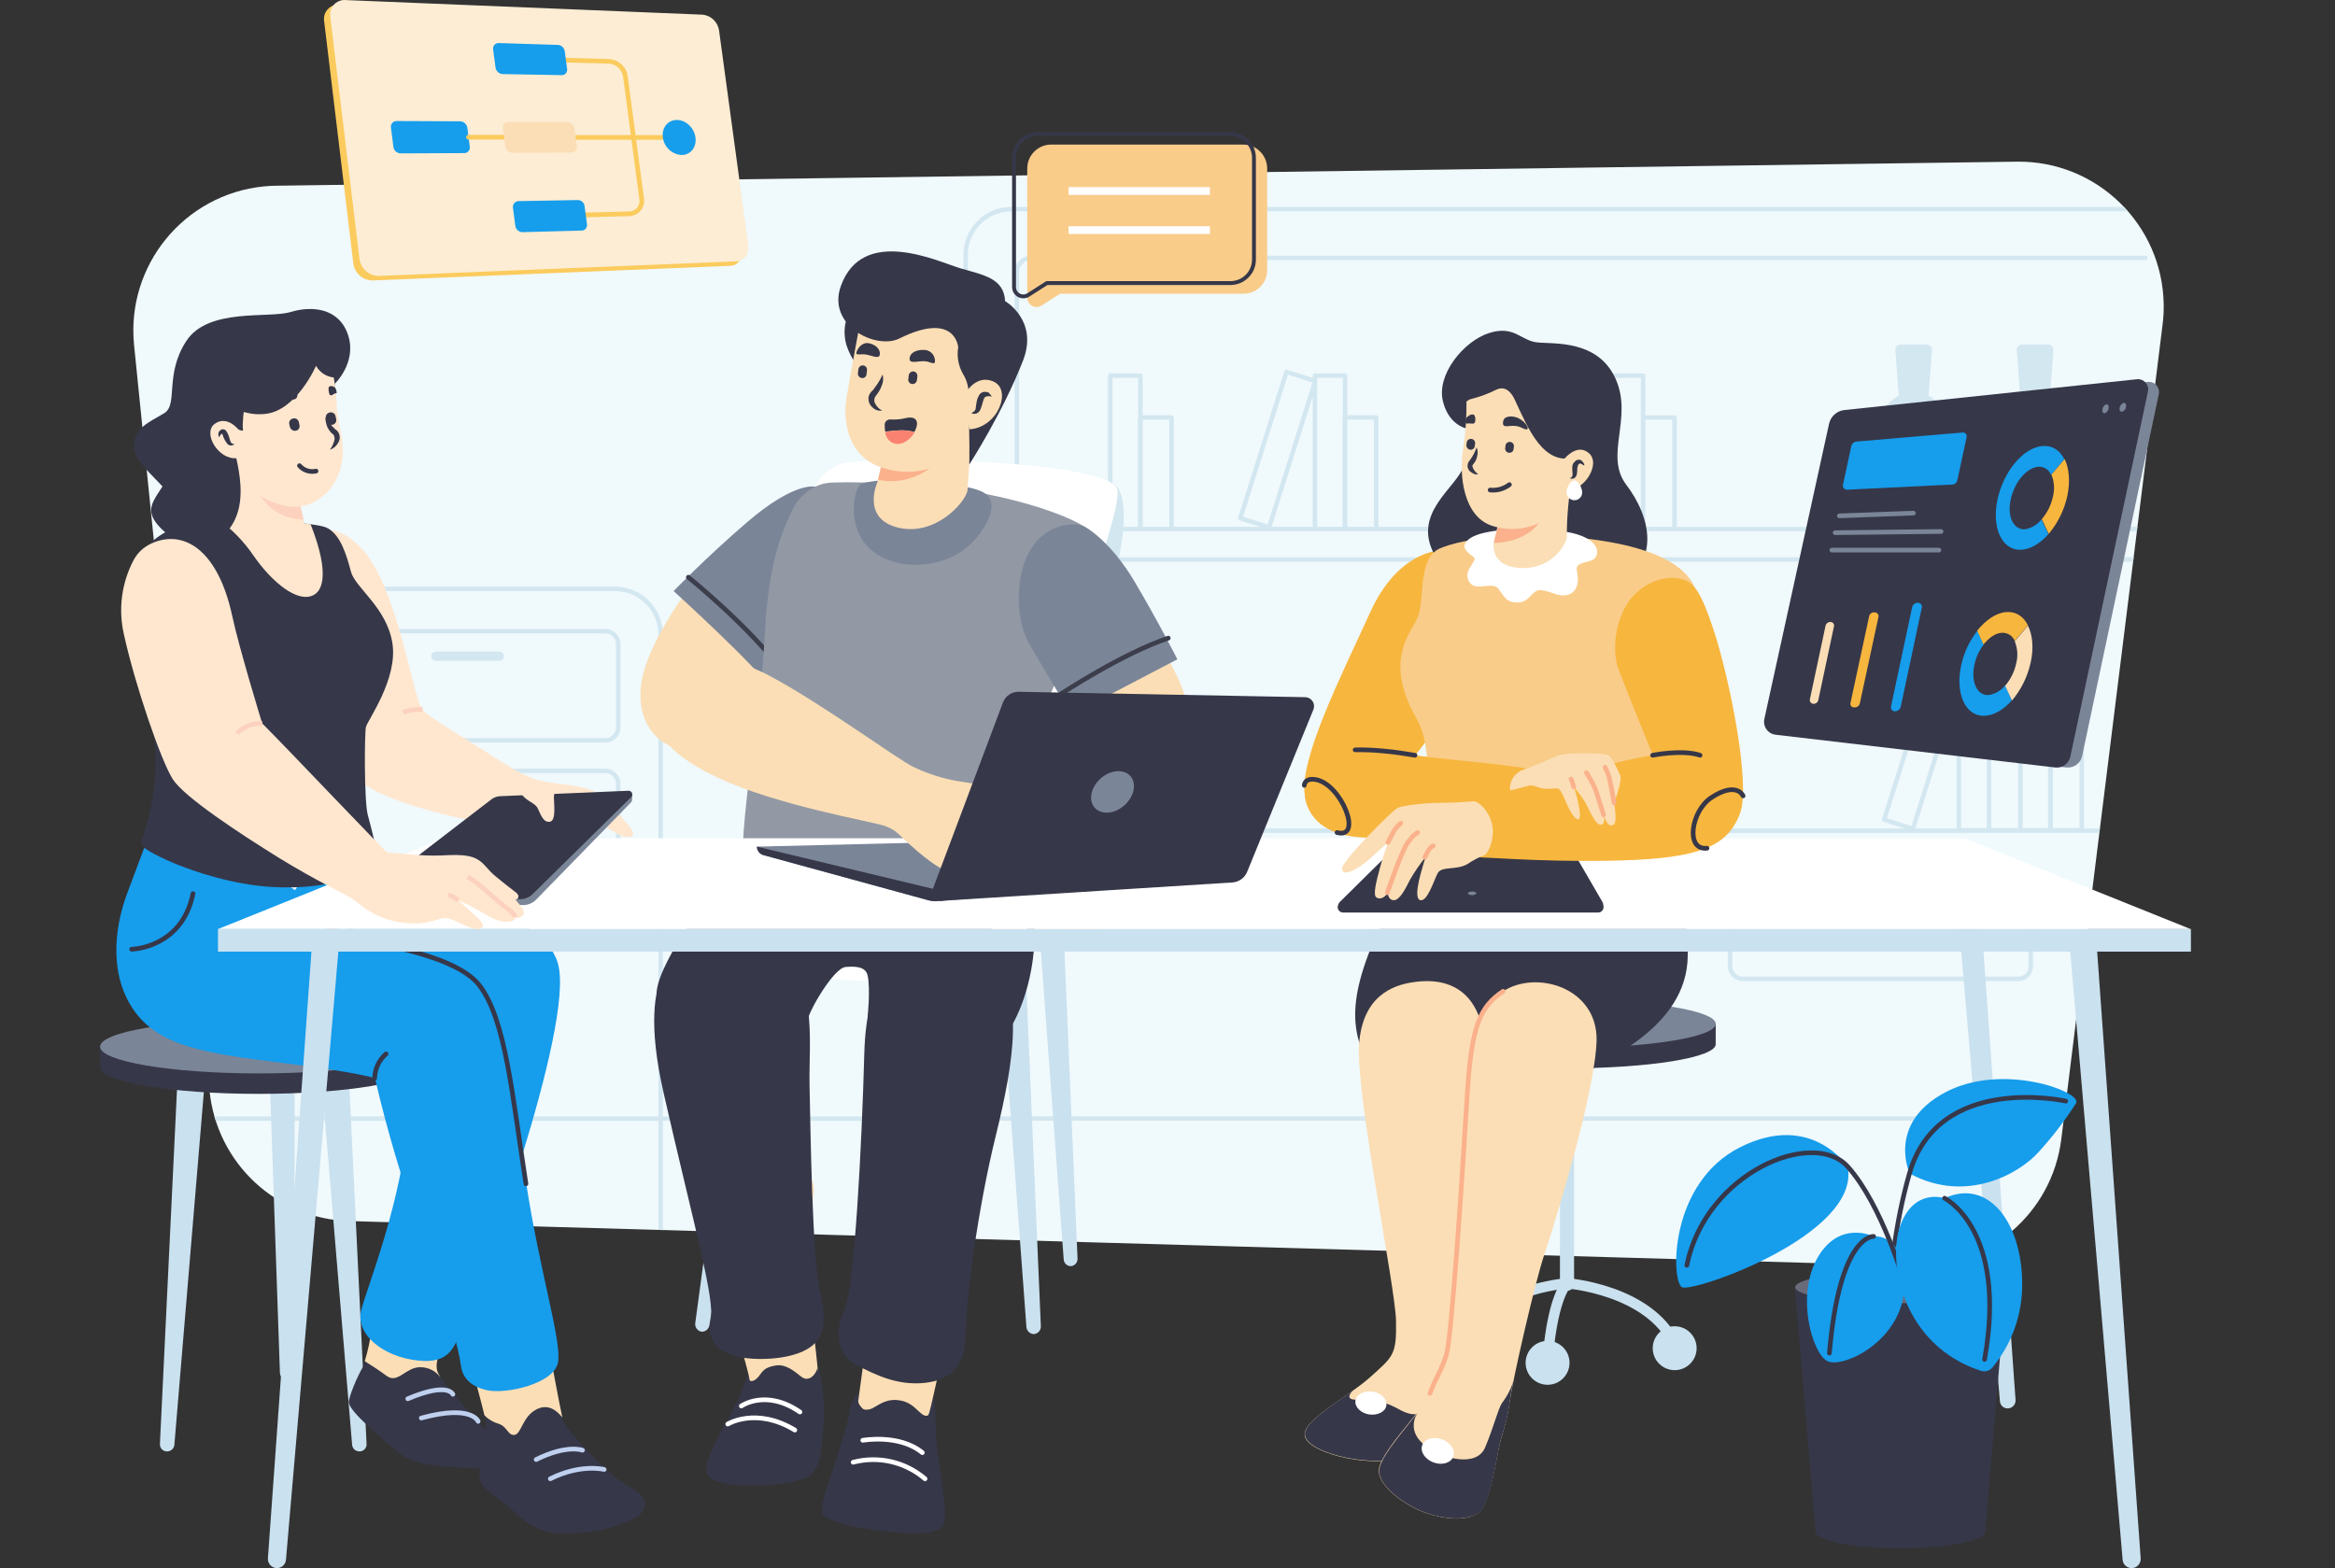 <?xml version="1.0" encoding="UTF-8"?><svg id="Capa_1" xmlns="http://www.w3.org/2000/svg" width="902" height="605.82" xmlns:xlink="http://www.w3.org/1999/xlink" viewBox="0 0 902 605.82"><rect x="0" y="0" width="902" height="605.82" fill="#333333" stroke="none"/><defs><style>.cls-1{stroke:#7b8598;}.cls-1,.cls-2,.cls-3,.cls-4,.cls-5,.cls-6,.cls-7,.cls-8,.cls-9,.cls-10,.cls-11,.cls-12,.cls-13{fill:none;}.cls-1,.cls-2,.cls-3,.cls-4,.cls-6,.cls-9,.cls-10,.cls-11,.cls-12{stroke-width:1.8px;}.cls-1,.cls-2,.cls-3,.cls-4,.cls-6,.cls-9,.cls-11,.cls-12{stroke-linecap:round;stroke-linejoin:round;}.cls-14{fill:#fff;}.cls-2{stroke:#3c3e4c;}.cls-15{fill:#cae1ef;}.cls-16{fill:#f0f9fc;}.cls-3,.cls-13{stroke:#363749;}.cls-4{stroke:#bfd0ef;}.cls-17{fill:#9299a5;}.cls-18{fill:#696b7a;}.cls-19{fill:#fa8270;}.cls-20{fill:#f9cc8a;}.cls-21{fill:#d3e7f0;}.cls-22{fill:#fcedd4;}.cls-23{fill:#fab18c;}.cls-24{fill:#363749;}.cls-25{fill:#7b8598;}.cls-5{stroke-width:3px;}.cls-5,.cls-8,.cls-10,.cls-13{stroke-miterlimit:10;}.cls-5,.cls-9{stroke:#fff;}.cls-6{stroke:#fab18c;}.cls-26{fill:#f7b63e;}.cls-27{clip-path:url(#clippath);}.cls-28{fill:#ffe7cf;}.cls-29{fill:#169dec;}.cls-30{fill:#fbdeb5;}.cls-8{stroke:#cae1ef;stroke-width:4px;}.cls-10{stroke:#fcd1be;}.cls-11{stroke:#169dec;}.cls-12{stroke:#fbcb5d;}.cls-13{stroke-width:1.5px;}.cls-31{fill:#fbcb5d;}.cls-32{fill:#fcd1be;}</style><clipPath id="clippath"><path class="cls-7" d="M739.1,489.06l-604.13-17.31c-28.1-.78-51.24-22.33-54.02-50.31L51.79,133.32c-3.1-30.76,19.33-58.2,50.09-61.3,1.58-.16,3.16-.25,4.75-.27l672.44-9.29c30.93-.42,56.34,24.32,56.76,55.25,.03,2.54-.1,5.08-.42,7.61l-39.15,314.84c-3.58,28.61-28.34,49.79-57.16,48.91Z"/></clipPath></defs><path class="cls-16" d="M739.1,489.06l-604.13-17.31c-28.1-.78-51.24-22.33-54.02-50.31L51.79,133.32c-3.1-30.76,19.33-58.2,50.09-61.3,1.58-.16,3.16-.25,4.75-.27l672.44-9.29c30.93-.42,56.34,24.32,56.76,55.25,.03,2.54-.1,5.08-.42,7.61l-39.15,314.84c-3.58,28.61-28.34,49.79-57.16,48.91Z"/><g class="cls-27"><g><path class="cls-21" d="M233.88,243H127.59c-3.17,.02-5.78,2.62-5.8,5.8v32.29c.02,3.18,2.62,5.78,5.8,5.8h106.29c3.18-.02,5.78-2.62,5.8-5.8v-32.29c-.02-3.18-2.62-5.78-5.8-5.8Zm4.09,38.08c-.02,2.24-1.85,4.08-4.1,4.1H127.6c-2.24-.02-4.08-1.85-4.1-4.09v-32.28c.02-2.24,1.85-4.08,4.09-4.1h106.27c2.24,.02,4.08,1.85,4.1,4.09v32.28Z"/><path class="cls-21" d="M192.87,251.75h-24.51c-.97,.02-1.74,.8-1.77,1.77,.02,.97,.8,1.74,1.77,1.77h24.51s.05,0,.07,0c.96-.02,1.72-.81,1.7-1.77-.02-.97-.8-1.74-1.77-1.77Z"/><path class="cls-21" d="M233.88,296.97H127.59c-3.17,.02-5.78,2.62-5.8,5.81v32.29c.02,3.18,2.62,5.78,5.8,5.8h106.29c3.18-.02,5.78-2.62,5.8-5.8v-32.29c-.02-3.18-2.62-5.78-5.8-5.8Zm4.09,38.08c-.02,2.24-1.85,4.08-4.1,4.1H127.6c-2.24-.01-4.08-1.85-4.1-4.09v-32.28c.02-2.24,1.85-4.08,4.09-4.1h106.27c2.24,.02,4.08,1.85,4.1,4.09v32.28Z"/><path class="cls-21" d="M192.87,305.72h-24.51c-.97,.02-1.74,.8-1.77,1.77,.02,.97,.8,1.74,1.77,1.77h24.51s.05,0,.07,0c.96-.02,1.72-.81,1.7-1.77-.02-.97-.8-1.74-1.77-1.77Z"/><path class="cls-21" d="M673.25,379.04h106.27s.09,0,.13,0c.05,0,.09,0,.14,0,1.52-.04,2.93-.66,3.98-1.76,1.05-1.1,1.6-2.54,1.57-4.04v-32.29c-.02-3.17-2.62-5.78-5.81-5.8h-106.29c-3.18,.02-5.78,2.62-5.8,5.81v32.29c.02,3.18,2.62,5.78,5.8,5.8Zm-4.09-38.08c.01-2.24,1.85-4.08,4.09-4.1h106.27c2.24,.02,4.08,1.85,4.1,4.09v32.31c.03,1.06-.36,2.07-1.09,2.84s-1.72,1.21-2.79,1.23c-.03,0-.06,0-.09,0-.04,0-.08,0-.12,0h-106.27c-2.24-.01-4.08-1.85-4.1-4.09v-32.28Z"/><path class="cls-21" d="M714.14,347.31h24.51s.05,0,.07,0c.96-.02,1.72-.81,1.7-1.77-.02-.97-.8-1.74-1.77-1.77h-24.51c-.97,.02-1.74,.8-1.77,1.77,.02,.97,.8,1.74,1.77,1.77Z"/><path class="cls-21" d="M536.81,379.04h106.26s.09,0,.14,0c.05,0,.09,0,.14,0,1.52-.04,2.93-.66,3.98-1.76,1.05-1.1,1.6-2.54,1.57-4.04v-32.29c-.02-3.18-2.62-5.78-5.8-5.8h-106.29c-3.17,.02-5.78,2.62-5.8,5.81v32.29c.02,3.18,2.62,5.78,5.81,5.8Zm-4.09-38.08c.02-2.24,1.85-4.08,4.09-4.1h106.27c2.24,.02,4.08,1.85,4.1,4.09v32.31c.03,1.06-.36,2.07-1.09,2.84s-1.72,1.21-2.79,1.23c-.03,0-.06,0-.09,0-.04,0-.08,0-.12,0h-106.27c-2.24-.01-4.08-1.85-4.1-4.09v-32.28Z"/><path class="cls-21" d="M577.69,347.31h24.51s.05,0,.07,0c.96-.02,1.72-.81,1.7-1.77-.02-.97-.8-1.74-1.77-1.77h-24.51c-.97,.02-1.74,.8-1.77,1.77,.02,.97,.8,1.74,1.77,1.77Z"/><g><path class="cls-21" d="M829.45,520.95H390.7c-9.27,0-16.82-7.54-16.82-16.82v-71.14h455.57v-1.71H373.88V98.46c0-9.27,7.54-16.82,16.82-16.82h438.75v-1.71H390.7c-10.22,0-18.53,8.31-18.53,18.53V431.29h-116.11V245.16c0-10.22-8.31-18.53-18.53-18.53H106.42c.94-.92,1.59-2.13,1.76-3.53l1.89-16.97c.02-.2,.03-.41,.03-.61,.01-3.29-2.66-5.98-5.95-5.99h-7.36c4.01-1.84,7.12-5.26,8.54-9.51-6.45-.09-9.99,2.98-11.4,4.59,3.41-5.17,.92-14.01,.92-14.01-6.36,1.3-7.54,14.73-7.54,14.73-2.71-6.01-11.19-8.48-11.19-8.48,1.18,7.94,5.29,11.3,8.22,12.69h-7.87c-.21,0-.43,.01-.64,.04-.53,.06-1.03,.19-1.51,.38v1.9c.5-.3,1.07-.51,1.7-.57,.15-.02,.3-.02,.46-.03h27.69c2.35,0,4.25,1.93,4.24,4.27,0,.15,0,.29-.02,.43l-1.88,16.96c-.26,2.13-2.06,3.72-4.2,3.72h-23.95c-1.86,0-3.46-1.21-4.02-2.92v4.63H237.53c9.27,0,16.82,7.54,16.82,16.82v186.13H74.31v1.71H254.35v89.75c.02,9.29-7.53,16.89-16.82,16.93H74.31v1.71H237.53c10.24-.05,18.55-8.41,18.53-18.65v-89.75h116.11v71.14c0,10.22,8.31,18.53,18.53,18.53h438.75v-1.71Z"/><path class="cls-21" d="M391.97,105.06v93.92c.04,3.42,2.85,6.23,6.28,6.27h431.21v-1.71h-33.6c1.42-.76,2.45-2.16,2.65-3.86,1.18-9.19,3.77-30.05,3.89-34.41,.12-5.66-10.49-12.49-10.49-12.49l1.3-17.56c.1-1.07-.69-2.02-1.76-2.11-.08,0-.16,0-.24,0h-10.13c-1.11,0-2.01,.91-2.01,2.02,0,.03,0,.06,0,.1l1.3,17.56s-10.6,6.83-10.49,12.49c.12,4.36,2.71,25.21,3.89,34.41,.21,1.69,1.24,3.1,2.65,3.86h-27.46c1.42-.76,2.45-2.16,2.65-3.86,1.18-9.19,3.77-30.05,3.89-34.41,.12-5.66-10.49-12.49-10.49-12.49l1.3-17.56c.1-1.07-.69-2.02-1.76-2.11-.08,0-.16,0-.24,0h-10.13c-1.11,0-2.01,.91-2.01,2.02,0,.03,0,.06,0,.1l1.3,17.56s-10.6,6.83-10.49,12.49c.12,4.36,2.71,25.21,3.89,34.41,.21,1.69,1.24,3.1,2.65,3.86h-81.8v-42.27c0-.47-.38-.86-.86-.86h-11.28v-15.29c0-.47-.38-.86-.86-.86h-11.66c-.47,0-.86,.38-.86,.86v58.41h-89.72v-42.27c0-.47-.38-.86-.86-.86h-11.16v-15.29c0-.47-.38-.86-.86-.86h-11.67c-.47,0-.86,.38-.86,.86v.85l-9.86-3.11c-.45-.14-.93,.11-1.07,.56l-17.84,56.52c-.07,.22-.05,.45,.06,.65,.11,.2,.29,.35,.5,.42l8,2.52h-33.44v-42.27c0-.47-.38-.86-.86-.86h-11.16v-15.29c0-.47-.38-.86-.86-.86h-11.66c-.47,0-.86,.38-.86,.86v58.41h-29.77c-2.49-.03-4.55-2.08-4.57-4.56V105.07c.03-2.49,2.08-4.55,4.56-4.57h431.21v-1.71H398.23c-3.42,.04-6.23,2.85-6.27,6.28Zm243.61,57.06h10.42v41.41h-10.42v-41.41Zm-11.66-16.14h9.95v57.55h-9.95v-57.55Zm-103.45,16.14h10.3v41.41h-10.3v-41.41Zm-11.67-14.33l.11-.34c.07-.22,.05-.45-.06-.65-.01-.03-.04-.04-.05-.06v-.75h9.95v14.88c-.07,.12-.12,.26-.12,.41v42.27h-9.83v-55.74Zm-1.71,55.74h-15.88l15.88-50.32v50.32Zm-26.89-3.9l17.33-54.88,9.49,3-17.33,54.88-9.49-3Zm-38.8-37.51h10.31v41.41h-10.31v-41.41Zm-11.66-16.14h9.95v14.88c-.07,.12-.12,.26-.12,.41v42.27h-9.83v-57.55Z"/><path class="cls-21" d="M391.97,315.51c.04,3.42,2.85,6.23,6.28,6.27h431.21v-1.71h-24.44v-42.39c0-.47-.38-.86-.86-.86h-11.16v-15.29c0-.47-.38-.86-.86-.86h-11.66c-.47,0-.86,.38-.86,.86v15.29h-10.42v-15.29c0-.47-.38-.86-.86-.86h-11.66c-.47,0-.86,.38-.86,.86v.94l-9.9-3.13c-.22-.07-.45-.05-.65,.06-.2,.1-.35,.29-.42,.5l-17.84,56.52c-.14,.45,.11,.93,.56,1.07l8.11,2.56H398.25c-2.49-.03-4.55-2.08-4.57-4.56v-93.9c.03-2.5,2.08-4.55,4.56-4.57h431.21v-1.71H398.23c-3.42,.04-6.23,2.85-6.27,6.28v93.92Zm401.03-36.98h10.31v41.41h-10.31v-41.41Zm-11.66-.86v-15.29h9.95v14.88c-.07,.12-.12,.26-.12,.41v42.27h-9.83v-42.27Zm-12.14,.86h10.42v41.41h-10.42v-41.41Zm-11.66-14.38l.07-.22c.07-.23,.04-.47-.07-.67v-.88h9.95v57.55h-9.95v-55.79Zm-1.71,55.91h-15.94l15.94-50.48v50.48Zm-26.93-3.94l17.33-54.88,9.49,3-17.33,54.88-9.49-3Z"/></g></g><rect class="cls-21" x="846" y="83.82" width="56" height="476"/><rect class="cls-21" y="36.82" width="47" height="476"/></g><path class="cls-15" d="M166.58,334.54l-14.75,206.33c-.11,1.68,1.17,3.14,2.85,3.25,.06,0,.11,0,.17,0h0c1.6,.04,2.93-1.2,3.02-2.79l17.78-206.8h-9.06Z"/><path class="cls-15" d="M763.85,334.54l14.75,206.33c.11,1.68-1.17,3.14-2.85,3.25-.06,0-.11,0-.17,0h0c-1.6,.04-2.93-1.2-3.02-2.79l-17.78-206.8h9.06Z"/><path class="cls-30" d="M314.47,459.2c.12,1.39-4.07,24.98-3.83,26.72s-17.78,6.27-26.49-1.51c0,0,1.28-30.79,1.28-35.43s28.35-2.79,29.04,10.22Z"/><path class="cls-15" d="M68.52,417.96l-6.74,139.88c-.1,1.5,1.03,2.8,2.53,2.9,.09,0,.18,0,.26,0h0c1.45,0,2.67-1.11,2.79-2.56l11.73-140.34h-10.57v.12Z"/><path class="cls-15" d="M134.86,417.96l6.74,139.88c.1,1.5-1.03,2.8-2.53,2.9-.09,0-.18,0-.26,0h0c-1.45,0-2.67-1.11-2.79-2.56l-11.73-140.34h10.57v.12Z"/><path class="cls-15" d="M113.83,390.43l-.12,140c0,1.53-1.23,2.78-2.76,2.79-.05,0-.09,0-.14,0h0c-1.41-.14-2.53-1.26-2.67-2.67l-4.88-140.69,10.57,.58Z"/><path class="cls-24" d="M139.51,404.37c-13.1-1.71-26.29-2.52-39.5-2.44-13.21-.08-26.4,.74-39.5,2.44h-21.84v7.9c0,5.69,27.42,10.34,61.34,10.34s61.34-4.65,61.34-10.34v-7.9h-21.84Z"/><ellipse class="cls-25" cx="100.01" cy="404.37" rx="61.34" ry="10.34"/><path class="cls-24" d="M143.81,513.58s-1.51,11.15-3.6,14.52-5.58,11.73-5.46,13.71c.35,3.6,11.5,12.78,18.01,18.36s11.85,5.81,23.93,6.74,16.96-.93,16.96-4.65-2.44-5.46-7.78-11.62c-5.34-6.16-13.71-14.87-16.5-19.87s2.79-12.55,5.34-17.19c2.56-4.65-25.56-13.13-30.9,0Z"/><path class="cls-30" d="M174.71,513.58c-2.44,4.65-8.02,12.2-5.34,17.19,.23,.46,.58,.93,.81,1.39-1.84-2.51-4.78-3.99-7.9-3.95-5.58,0-8.6,6.51-12.9,3.37-2.79-2.09-6.39-4.41-8.48-5.69,1.23-4.06,2.12-8.22,2.67-12.43,5.58-13.01,33.69-4.53,31.14,.12Z"/><path class="cls-29" d="M139.62,323.86s4.88,11.85,7.32,15.22,62.27,9.18,68.66,33.46c6.39,24.28-31.48,126.75-35.55,136.39-4.07,9.64-4.65,18.12-18.36,16.73-13.71-1.39-24.75-10.22-22.07-19.87,2.67-9.64,13.13-35.32,17.43-66.11,4.3-30.79,19.87-37.29-8.02-46.7-27.88-9.41-50.07-6.39-42.41-32.41,7.67-26.02,27.65-39.5,32.99-36.71Z"/><path class="cls-24" d="M187.14,546.8s.58,1.16,.58,3.02-3.14,16.85-2.44,21.26,6.74,6.85,14.75,14.17c8.6,8.02,15.57,7.55,26.14,6.74,9.06-.7,21.14-5.11,22.42-8.71s-.12-6.16-7.32-9.99c-6.39-3.49-22.42-21.26-23.24-23.24-.31-.76-.58-1.69-.81-2.44-.37-1.2-.63-2.24-.78-3.74-.23-2.44-29.39-3.64-29.31,2.93Z"/><path class="cls-30" d="M217.23,547.62c-2.44-3.02-5.93-5.58-10.57-2.79-4.88,2.9-5.34,9.18-7.9,9.53s-2.79-3.25-6.16-4.3c-2.07-.59-3.95-1.72-5.46-3.25-1.28-5.46-4.3-16.38-4.3-16.38-2.9-6.62,29.04-13.36,29.16-10.8,.23,2.21,3.72,21.03,5.23,28Z"/><path class="cls-4" d="M225.01,560.28s-6.04-2.32-17.89,3.6"/><path class="cls-4" d="M233.38,567.71s-8.95-2.32-20.8,3.6"/><path class="cls-29" d="M57.83,322s-5.58,14.64-8.95,23.82c-3.37,9.18-7.67,28,1.98,43.22,9.64,15.22,28.23,17.89,58.09,21.61,29.51,3.6,35.9,5.93,35.9,5.93,4.71,20.2,10.61,40.1,17.66,59.6,10.92,29.51,14.99,46.7,15.45,50.89s2.67,8.25,9.99,9.99c7.32,1.74,26.37-2.44,27.65-10.92s-6.97-34.39-12.31-68.78-7.78-63.2-17.89-76.56c-10.11-13.36-49.96-14.75-49.96-18.59s-58.21-49.49-77.61-40.2Z"/><path class="cls-3" d="M203.17,457.35c-5.34-34.39-7.78-63.2-17.89-76.56-10.11-13.36-47.98-17.08-49.96-18.59-6.67-4.12-14.35-6.3-22.19-6.27"/><path class="cls-3" d="M135.32,362.2s.93-6.04,0-8.83"/><path class="cls-3" d="M50.86,366.73s19.4-.35,23.7-21.49"/><path class="cls-3" d="M144.73,416.57c.07-3.62,1.68-7.04,4.41-9.41"/><path class="cls-4" d="M184.7,549.13s-2.44-6.62-21.96-1.28"/><path class="cls-4" d="M174.94,538.67s-1.86-4.88-17.43,1.74"/><path class="cls-31" d="M136.48,101.67L125.21,8.12c-.07-.46-.08-.92-.03-1.38,.31-3.05,3.03-5.28,6.08-4.97l137.91,5.64c3.24,.39,5.81,2.92,6.25,6.15l11.27,82.89c.41,3.38-1.64,6.15-4.61,6.25l-137.91,5.64c-3.91,.13-7.25-2.77-7.68-6.66Z"/><path class="cls-22" d="M138.84,99.93L127.57,6.38c-.07-.46-.08-.92-.03-1.38,.31-3.05,3.03-5.28,6.08-4.97l137.91,5.64c3.24,.39,5.81,2.92,6.25,6.15l11.27,82.89c.41,3.38-1.64,6.15-4.61,6.25l-137.91,5.64c-3.89,.09-7.22-2.79-7.68-6.66Z"/><line class="cls-12" x1="219.58" y1="53.1" x2="256.05" y2="53.1"/><path class="cls-12" d="M215.68,23.18l19.67,.51c3.22,.26,5.83,2.74,6.25,5.94l6.25,47.03c.05,.25,.08,.5,.09,.75,.11,2.76-2.04,5.08-4.8,5.19l-19.67,.51"/><path class="cls-29" d="M191.4,25.95l-.92-6.97c-.01-.11-.02-.22-.01-.32,.04-1.16,1.01-2.07,2.17-2.03l22.85,.72c1.36,.07,2.48,1.11,2.66,2.46l.92,6.86c.02,.11,.02,.22,.02,.33-.01,1.13-.94,2.04-2.07,2.03l-22.85-.41c-1.45-.08-2.63-1.22-2.77-2.66Z"/><path class="cls-29" d="M151.95,56.59l-.92-7.27c-.03-.15-.04-.31-.03-.46,.05-1.21,1.07-2.15,2.28-2.1l24.49,.1c1.42,.07,2.58,1.15,2.77,2.56l.92,7.17c.02,.13,.04,.27,.04,.4,0,1.2-.99,2.17-2.19,2.16l-24.49,.1c-1.5,0-2.75-1.16-2.87-2.66Z"/><path class="cls-29" d="M199.08,87.33l-.92-7.07c-.01-.1-.02-.19-.03-.29-.03-1.23,.95-2.24,2.18-2.27l22.85-.41c1.36-.01,2.51,1,2.66,2.36l.92,6.97c.02,.1,.03,.21,.03,.32,.02,1.17-.91,2.12-2.08,2.14l-22.85,.61c-1.37-.02-2.53-1.01-2.77-2.36Z"/><line class="cls-12" x1="180.95" y1="53" x2="194.78" y2="53"/><path class="cls-30" d="M195.19,56.59l-.92-7.07c-.01-.09-.02-.18-.02-.26,0-1.21,.96-2.19,2.17-2.2l22.85,.1c1.36,.07,2.48,1.11,2.66,2.46l.92,6.86c.02,.1,.03,.21,.03,.32,.02,1.17-.91,2.12-2.08,2.14l-22.85,.1c-1.39-.06-2.54-1.09-2.77-2.46Z"/><path class="cls-29" d="M263.33,59.87c3.48,0,5.84-3.07,5.33-6.76s-3.69-6.76-7.17-6.76-5.94,2.97-5.43,6.76c.47,3.72,3.53,6.56,7.27,6.76Z"/><path class="cls-24" d="M662.77,395.54v7.9c0,5.11-25.68,9.29-57.51,9.29s-57.51-4.18-57.51-9.29v-7.9h27.07c20.25-1.86,40.63-1.86,60.88,0h27.07Z"/><ellipse class="cls-25" cx="605.27" cy="395.54" rx="57.51" ry="9.29"/><path class="cls-15" d="M605.27,498.7h0c-1.45,.03-2.65-1.13-2.67-2.58,0-.03,0-.06,0-.09v-91.08h5.46v91.08c-.03,1.51-1.28,2.7-2.79,2.67h0Z"/><path class="cls-8" d="M605.27,495.8s-31.6,2.32-41.59,23.35"/><path class="cls-8" d="M646.97,519.15c-10.11-21.03-41.59-23.35-41.59-23.35,0,0-5.23,4.07-7.44,28.12"/><circle class="cls-15" cx="597.82" cy="526.52" r="8.48"/><circle class="cls-15" cx="646.92" cy="520.87" r="8.48"/><circle class="cls-3" cx="563.66" cy="520.83" r="8.48"/><path class="cls-24" d="M636.63,309.91c5.58,13.36,15.45,34.85,15.34,59.02,0,29.28-35.43,41.24-39.04,45.89s-77.37,9.76-84.93-5c-7.55-14.75-7.09-30.32,13.13-67.62,13.48-24.98,11.73-31.95,11.85-32.3,0,0,1.86,1.98,2.67-5.81,.81-7.78,77.61-2.09,80.98,5.81Z"/><path class="cls-30" d="M545.55,379.51c-7.2,1.16-19.29,5-20.56,24.17-1.28,19.17,14.06,93.52,14.29,106.65,.23,13.13-1.05,13.71-9.99,21.73-8.95,8.02-26.72,16.73-25.21,22.89,1.51,6.16,21.84,11.39,35.2,8.95,13.36-2.44,16.38-17.66,18.94-18.94s4.18-6.04,4.53-9.06c.35-3.02,9.76-109.67,10.69-125.36,1.28-19.4-6.74-34.39-27.88-31.02Z"/><path class="cls-24" d="M563.67,526.82c-.46,5.11-.81,8.36-.81,8.95-.35,3.14-1.98,7.78-4.53,9.06-2.56,1.28-5.46,16.5-18.94,18.94-13.48,2.44-33.81-2.79-35.2-8.95-1.16-4.76,9.41-11.15,18.36-17.54-.23,.23-2.79,2.79,0,3.37s8.13-1.63,18.12,3.95,12.9-3.14,14.87-9.06c1.74-5,5.23-3.37,8.13-8.71Z"/><path class="cls-30" d="M580.64,382.99c-8.71,5.81-12.2,12.9-13.83,39.62-2.21,36.71-6.16,94.45-8.02,100.61-1.86,6.16-4.18,8.95-6.39,15.1s-20.91,23.93-19.75,30.67c1.16,6.74,11.85,13.48,18.59,15.68s14.75,3.14,19.63,0c4.88-3.14,7.32-22.77,8.6-27.42,1.28-4.65,2.67-8.13,3.83-16.38,1.16-8.25,9.64-45.43,13.24-56.11,3.6-10.69,19.75-62.62,20.22-82.95,.23-20.33-23.35-27.19-36.13-18.82Z"/><path class="cls-6" d="M580.64,382.99c-8.71,5.81-12.2,12.9-13.83,39.62-2.21,36.71-6.16,94.45-8.02,100.61-1.86,6.16-4.18,8.95-6.39,15.1"/><path class="cls-24" d="M584.59,533.56c-.56,2.41-.99,4.86-1.28,7.32-1.05,8.13-2.56,11.62-3.83,16.38s-3.6,24.4-8.48,27.42-12.9,2.21-19.63,0c-6.74-2.21-17.43-8.95-18.59-15.57-.81-4.88,8.71-15.45,14.87-23.35-.35,.46-4.76,7.09,3.14,12.9,6.85,5.11,19.63,8.25,22.89,.58s5-14.87,6.51-17.19c1.98-2.53,3.48-5.41,4.41-8.48Z"/><ellipse class="cls-14" cx="555.41" cy="560.54" rx="4.76" ry="6.39" transform="translate(-162.27 888.61) rotate(-69.83)"/><path class="cls-14" d="M535.56,542.97c-.35,2.44-3.37,3.95-6.62,3.49s-5.69-2.9-5.34-5.34,3.37-3.95,6.62-3.49,5.69,2.9,5.34,5.34Z"/><path class="cls-26" d="M555.77,212.79s-15.8,.23-26.49,23.82c-10.69,23.58-27.65,56.81-25.21,70.87,2.44,14.06,34.85,0,50.19-26.37,15.34-26.37,13.83-67.62,1.51-68.31Z"/><path class="cls-24" d="M567.97,165.85s-8.02-.46-10.57-10.8c-2.56-10.34,8.02-23.24,17.78-26.37s12.2,2.9,18.59,3.6,23.47-1.16,30.32,14.06c6.85,15.22-4.53,29.63,4.18,41.01,8.71,11.39,16.03,32.53-9.64,41.59-25.68,9.06-55.18,1.98-64.36-14.41-9.18-16.38,8.48-26.02,11.15-34.51,2.9-8.36,4.18-10.46,2.56-14.17Z"/><path class="cls-20" d="M594,206.75s-23.7-.23-36.6,4.65c-3.83,1.39-7.09,3.83-8.02,15.92-.81,10.92-1.39,10.8-4.41,16.15-4.76,8.6-6.74,18.47,2.44,34.51,5.93,10.46,4.07,30.09,3.14,39.97-.93,9.88,.23,14.29,19.4,19.17,19.17,4.88,60.3,0,64.94-4.65,4.65-4.65,6.74-50.65,5.81-59.6s16.26-32.76,14.99-42.17c-1.28-9.41-12.43-22.31-61.69-23.93Z"/><path class="cls-14" d="M580.98,204.77s-10.69,.46-14.17,4.07c-2.44,2.56-.46,4.18,2.44,6.39,1.98,1.51-5,5.46-1.39,9.99,2.67,3.37,8.71-.81,11.04,2.32,2.67,3.72,3.14,5.11,7.2,5.23,5.11,.12,5.58-5.34,9.41-4.76,4.65,.7,5.69,2.32,9.06,1.98,5.23-.58,5.34-5.81,4.65-8.95s1.16-3.25,5.23-4.41,4.88-9.06-10.11-11.27c-14.99-2.21-23.35-.58-23.35-.58Z"/><path class="cls-30" d="M607.47,183.74c-1.53,8-2.27,16.13-2.21,24.28-2.78,7.39-10.13,12.04-18.01,11.39-13.01-.7-9.99-11.15-9.99-11.15,0,0,3.14-11.62,3.25-14.64s23.7-13.01,26.95-9.88Z"/><path class="cls-23" d="M597.13,196.99c-5.58,3.72-12.08,5.93-18.24,5.46l-1.51,5.81s-.12,.58-.23,1.51c9.06-.23,17.19-4.3,19.98-12.78Z"/><path class="cls-30" d="M566.46,154.24c.15,6.45-.28,12.91-1.28,19.29-1.63,9.99,.12,25.79,10.92,29.51,14.99,5.11,30.55-5.11,34.39-19.98,3.83-14.87,5.81-33.11-13.24-38.57s-29.74,2.44-30.79,9.76Z"/><path class="cls-24" d="M565.88,158.42s-.81-3.6,2.56-4.3c3.33-.85,6.57-2.06,9.64-3.6,2.21-1.05,5-.7,7.2,4.18,4.88,10.46,11.04,26.14,23.82,21.73,0,0,4.88,1.05,6.27-7.09,1.39-8.13,.81-19.05-13.36-25.68-14.17-6.62-30.44-2.09-33.46,1.28-4.65,5.23-2.67,13.48-2.67,13.48Z"/><path class="cls-30" d="M603.64,178.05s5.23-7.2,10.11-3.02-1.86,14.75-8.6,14.41"/><path class="cls-14" d="M611.19,190.25c0-1.63-1.39-4.65-3.02-4.65s-3.02,3.02-3.02,4.65c.03,1.66,1.37,2.99,3.02,3.02,1.66,.01,3.01-1.32,3.02-2.97,0-.02,0-.03,0-.05Z"/><path class="cls-24" d="M612,179.91c-.46-.23-.81-.58-1.16-.7-.24-.18-.57-.18-.81,0-.12,0-.12,.12-.23,.23s-.23,.23-.23,.35c-.09,.27-.17,.54-.23,.81-.12,.7,0,1.63-.23,2.67-.13,.63-.5,1.17-1.05,1.51-.52,.23-1.11,.23-1.63,0,.46-.23,.81-.46,.93-.81,.1-.3,.14-.61,.12-.93-.1-.89-.14-1.78-.12-2.67,.02-.64,.27-1.26,.7-1.74l.7-.7c.33-.17,.68-.29,1.05-.35,.67-.02,1.3,.34,1.63,.93,.38,.36,.6,.87,.58,1.39Z"/><path class="cls-24" d="M570.41,172.82c.43,1.07,.51,2.25,.23,3.37-.21,1.16-.73,2.25-1.51,3.14-.23,.35-.35,.35-.35,.7,.04,.37,.16,.73,.35,1.05,.23,.41,.5,.8,.81,1.16,.35,.35,.7,.81,1.16,.93-.57,.19-1.2,.15-1.74-.12-.54-.24-1.05-.55-1.51-.93-.51-.5-.84-1.15-.93-1.86v-.58c.03-.2,.07-.39,.12-.58,.12-.23,.12-.35,.23-.58s.23-.35,.35-.46c1.2-1.58,2.15-3.35,2.79-5.23Z"/><path class="cls-3" d="M575.64,189.32c2.65,.28,5.31-.47,7.44-2.09"/><path class="cls-24" d="M580.64,163.99c-.15-.77,.01-1.57,.46-2.21,.93-1.16,3.95-1.28,6.27,.23s3.25,3.6,2.56,3.83c-1.05,.35-2.09-1.05-4.53-1.28s-4.3,.7-4.76-.58Z"/><path class="cls-24" d="M568.67,163.65c.48,.14,.98-.13,1.13-.61,.02-.07,.03-.13,.04-.2,.17-.78,.09-1.59-.23-2.32-.7-1.05-2.56,.12-3.14,.93s-.35,2.21,0,2.21c.73-.12,1.48-.12,2.21,0Z"/><path class="cls-24" d="M582.96,174.92h0c.87,.08,1.65-.56,1.74-1.43,0-.03,0-.05,0-.08l.12-.93c.08-.87-.56-1.65-1.43-1.74-.03,0-.05,0-.08,0h0c-.87-.08-1.65,.56-1.74,1.43,0,.03,0,.05,0,.08l-.12,.93c-.08,.87,.56,1.65,1.43,1.74,.03,0,.05,0,.08,0Z"/><path class="cls-24" d="M567.97,173.75h0c.87,.08,1.65-.56,1.74-1.43,0-.03,0-.05,0-.08l.12-.93c.08-.87-.56-1.65-1.43-1.74-.03,0-.05,0-.08,0h0c-.87-.08-1.65,.56-1.74,1.43,0,.03,0,.05,0,.08l-.12,.93c0,.88,.64,1.62,1.51,1.74Z"/><path class="cls-15" d="M395.33,354.64l6.74,157.54c.17,1.62-1.01,3.07-2.63,3.24-.05,0-.11,0-.16,.01h0c-1.53-.12-2.73-1.37-2.79-2.9l-11.73-158h10.57v.12Z"/><path class="cls-15" d="M409.85,336.17l6.39,149.87c.17,1.56-.96,2.96-2.51,3.12-.05,0-.11,0-.16,.01h0c-1.45-.05-2.62-1.22-2.67-2.67l-11.15-150.33h10.11Z"/><path class="cls-15" d="M289.73,354.76l-21.14,156.26c-.29,1.63,.79,3.19,2.42,3.48,0,0,.01,0,.02,0h0c1.51,.03,2.8-1.06,3.02-2.56l26.14-156.26-10.46-.93Z"/><path class="cls-21" d="M430.77,187.58s6.85,3.14,.93,30.67-16.85,64.01-15.34,105.26c1.51,41.24-25.56,58.32-69.82,55.18-44.26-3.14,25.21-128.14,25.21-128.14,0,0,49.84-74.24,59.02-62.97Z"/><path class="cls-14" d="M312.03,195.94c1.16-5.11,3.6-13.36,12.78-16.73,9.18-3.37,105.61-1.74,106.88,10.22,1.28,11.97-23.93,67.73-23.82,107.7,.12,39.97,7.2,73.08-39.85,79.7-47.05,6.62-97.47-3.14-92.36-19.17,5.11-16.03,20.68-37.53,25.44-81.56,4.76-44.03,6.62-60.41,10.92-80.16Z"/><path class="cls-24" d="M290.19,323.86s-35.43,44.38-36.48,59.13c-1.05,14.75,58.21,14.17,58.32,11.15s9.99-20.22,14.64-20.56c3.02-.23,7.67-.46,8.48,3.25,1.16,5.23,0,16.15,0,16.15l51,23.93,5-21.26s8.6-13.83,8.6-36.6-6.62-56.35-6.62-56.35c0,0-97.13,10.22-102.93,21.14Z"/><path class="cls-24" d="M332.01,537.86s-3.14,2.09-3.83,7.32c-.7,5.23-3.49,13.01-5.34,19.4s-7.32,18.82-4.53,20.91c3.95,3.14,14.41,5.34,26.49,6.39s17.89,.35,19.75-3.14-2.09-23.47-2.79-31.02,0-15.45-1.39-18.12-22.77-8.95-28.35-1.74Z"/><path class="cls-24" d="M289.14,531.12c-1.21,2.16-2.14,4.46-2.79,6.85-1.39,4.53-13.71,23.58-13.59,29.63s11.85,6.16,16.38,6.39c5.46,.23,19.29-.81,23.82-3.95,4.53-3.14,4.65-13.94,5-17.43,.7-6.97,.58-11.15-1.05-21.61-.46-3.37-5.58-4.3-8.36-2.32s-17.31-2.09-19.4,2.44Z"/><path class="cls-30" d="M333.87,524.03s-2.09,15.22-2.32,17.08,3.14,5.93,12.9,8.02c8.36,1.86,13.36-1.28,14.17-2.44s4.65-20.56,5.93-24.98c1.28-4.41-28-2.9-30.67,2.32Z"/><path class="cls-30" d="M286.36,520.78s3.14,10.69,3.14,12.08,5.34,4.3,12.78,4.07c7.44-.23,13.71-4.3,13.71-6.27s-2.21-20.91-2.21-20.91c0,0-26.72,5.69-27.42,11.04Z"/><path class="cls-9" d="M329.57,564.93c9.74-2.56,20.12-.17,27.77,6.39"/><path class="cls-9" d="M333.29,556.45s14.06-2.56,23,4.76"/><path class="cls-24" d="M332.13,544.01c1.56,.82,3.43,.82,5,0,2.67-1.39,5.46-3.95,10.92-2.9,6.62,1.28,7.9,8.13,11.5,5.11,0,0,.12,4.65-8.95,5.11-9.06,.46-18.36-5.81-18.47-7.32Z"/><path class="cls-24" d="M289.03,533.09s1.28,1.39,3.37-.58,1.86-4.18,7.55-5c3.72-.46,6.85,2.21,9.64,4.41s5.58-.81,6.16-3.37c0,0,1.86,6.62-.7,9.88-1.86,2.44-9.06,.7-13.36,.81s-13.59-1.98-13.59-1.98l.93-4.18Z"/><path class="cls-9" d="M281.13,550.17s10.92-6.74,25.91,2.32"/><path class="cls-9" d="M286.36,543.2s9.53-6.74,22.65,2.32"/><path class="cls-24" d="M348.86,370.1s-14.06,1.98-14.99,37.06-3.83,91.43-7.78,99.33c-3.95,7.9-2.56,17.19,4.76,20.91s15.8,8.02,26.49,6.85c10.69-1.16,15.8-7.32,15.8-19.75s4.53-47.28,11.5-75.63c6.97-28.35,11.62-56.35-2.56-66.45-14.17-10.11-33.23-2.32-33.23-2.32Z"/><path class="cls-24" d="M265.56,367.31s-21.14,2.67-9.18,55.07c11.97,52.4,19.98,79.93,18.12,87.95s3.95,12.31,10.57,13.83,19.29,1.28,26.49-2.79,8.02-10.57,5.11-23c-2.9-12.43-3.6-62.16-3.95-79.23-.35-17.08,3.95-46.12-16.73-54.49-20.68-8.36-30.44,2.67-30.44,2.67Z"/><path class="cls-30" d="M265.91,227.54s-15.34,20.22-18.01,35.43c-2.67,15.22,5.58,25.09,15.8,26.72s44.5-43.1,46.12-52.16c1.63-9.06-39.04-17.08-43.92-9.99Z"/><path class="cls-25" d="M314.82,188.04s-7.78-2.21-26.49,13.94c-15.68,13.48-28.12,26.37-28.12,26.37,0,0,32.99,29.97,37.53,37.76,0,0,20.33-23.47,22.07-47.17,1.74-23.7-2.09-31.83-5-30.9Z"/><path class="cls-2" d="M265.91,223.01s23.82,19.17,36.71,36.83"/><path class="cls-17" d="M305.64,197.92c2.9-6.51,8.71-11.27,15.92-11.5,6.97-.23,17.54-.12,32.88,.93,32.99,2.32,58.44,11.73,65.18,16.61,6.74,4.88-1.51,35.09-8.48,51.82-6.97,16.73-14.52,31.95-15.8,37.76s3.37,33.23,.93,38.8-28.35,15.22-61.34,13.36c-32.99-1.86-46.7-12.55-47.75-16.5s3.14-38.22,5.11-49.96c1.98-11.73,3.37-37.53,3.6-41.24,2.09-23.93,6.74-33.34,9.76-40.08Z"/><path class="cls-30" d="M449.7,251.94c-8.25-14.17-36.83,14.06-36.13,20.33,0,0,5.11,10.69,5.11,11.85s-5.11,30.55-8.6,47.05c-1.05,5.11-4.18,10.8-8.02,16.26,8.99,3.41,18.23,6.09,27.65,8.02,12.31-21.49,26.49-54.37,28.7-62.5,4.07-15.22-.46-26.84-8.71-41.01Z"/><path class="cls-25" d="M419.61,203.84s9.41,5.23,18.7,20.91,16.5,29.97,16.5,29.97l-40.89,21.38s-11.85-19.4-16.73-28.12-5.34-26.6,1.51-36.6c6.62-9.88,17.66-9.76,20.91-7.55Z"/><path class="cls-2" d="M409.93,268.03s23.82-15.68,41.36-21.49"/><path class="cls-30" d="M407.76,337.68s-16.38,1.63-20.1,3.72c-3.72,2.09-9.29,14.75-8.83,15.92s3.95,0,3.95,0c0,0-.46,2.44,2.32,2.44s3.25-1.16,3.25-1.16c-.27,1.33,.59,2.62,1.92,2.89,.29,.06,.58,.06,.87,.02,3.25-.23,9.99-6.04,9.99-6.04,0,0-3.6,6.39-1.39,7.9s6.97-3.83,7.67-4.88,19.17,10.11,26.26-10.46c0,0-13.36-14.52-25.91-10.34Z"/><path class="cls-25" d="M338.87,185.72s-5.58,.58-6.74,1.63-4.65,10.11,0,19.52c4.65,9.41,18.12,14.06,31.83,9.76,13.71-4.3,19.52-17.43,19.05-21.49s-2.9-5.34-7.9-6.62c-5-1.28-36.25-2.79-36.25-2.79Z"/><path class="cls-24" d="M385.11,145.52c.96-1.09,1.15-2.67,.46-3.95-1.28-1.98-9.99-3.37-12.08-1.63s3.14,1.98,5.58,3.14,5.34,3.25,6.04,2.44Z"/><path class="cls-24" d="M378.49,152.26c.34-.92-.13-1.94-1.05-2.29-.04-.01-.08-.03-.11-.04h0c-.92-.34-1.94,.13-2.29,1.05-.01,.04-.03,.08-.04,.11l-.23,.58,3.37,1.28,.35-.7Z"/><path class="cls-30" d="M350.72,151.22s-1.98-7.9-7.78-7.78c-5.81,.12-8.48,15.92,4.88,18.36"/><path class="cls-24" d="M342.01,150.63c-.02-.6,.19-1.18,.58-1.63,.27-.29,.65-.46,1.05-.46,.36,0,.72,.09,1.05,.23,.12,0,.35,.23,.46,.35s.23,.35,.35,.46,.12,.35,.23,.46,.12,.35,.12,.46c.09,.5,.13,1,.12,1.51v2.67c0,.38,.13,.74,.35,1.05,.27,.36,.63,.64,1.05,.81-.52,.23-1.11,.23-1.63,0-.59-.28-1.05-.78-1.28-1.39-.42-.99-.61-2.06-.58-3.14,0-.93-.12-1.98-.12-1.98-.16-.23-.42-.36-.7-.35-.33,.34-.67,.65-1.05,.93Z"/><path class="cls-15" d="M120.57,363.94l-17.08,238.17c-.1,1.95,1.41,3.62,3.36,3.71,.04,0,.08,0,.12,0h0c1.8,0,3.31-1.35,3.49-3.14l20.56-238.63h-10.46v-.12Z"/><path class="cls-15" d="M809.86,363.94l17.08,238.17c.1,1.95-1.41,3.62-3.36,3.71-.04,0-.08,0-.12,0h0c-1.8,0-3.31-1.35-3.49-3.14l-20.56-238.63h10.46v-.12Z"/><polygon class="cls-14" points="846.22 358.94 84.21 358.94 171.34 323.86 758.97 323.86 846.22 358.94"/><rect class="cls-15" x="84.21" y="358.94" width="762.13" height="8.71"/><path class="cls-24" d="M431.81,334.2l-9.53-7.2c-.4-.31-.89-.47-1.39-.46h-12.43c-.46,0-.58,.46-.35,.81l7.2,6.97c.43,.44,1.01,.69,1.63,.7h14.64c.46,0,.58-.46,.23-.81Z"/><line class="cls-11" x1="406.02" y1="335.01" x2="393.47" y2="335.01"/><line class="cls-11" x1="401.95" y1="330.25" x2="390.68" y2="330.25"/><path class="cls-28" d="M123.71,204.89s11.39-3.14,21.38,14.75c9.99,17.89,14.99,51.12,18.12,54.49s8.25,5.93,24.75,16.5c16.5,10.57,17.43,10.92,31.72,12.66,14.29,1.74,15.22,6.62,19.63,11.5s7.55,8.25,3.37,8.6c-4.18,.35-8.71-5.69-11.39-3.95-2.83,2.06-6.02,3.56-9.41,4.41-4.88,1.16-3.37,3.14-7.9,2.67s-13.36-.23-10.57-2.67c2.79-2.44,0-3.02,0-3.02,0,0-49.14-6.62-65.06-19.52-15.92-12.9-20.1-55.65-23.24-69.82-3.14-14.17,4.65-26.6,8.6-26.6Z"/><path class="cls-10" d="M163.21,274.13c-2.57-.24-5.17,.16-7.55,1.16"/><path class="cls-24" d="M129.28,148.31s8.6-8.13,5.23-18.7-13.83-11.62-22.31-9.06c-8.48,2.56-31.72-1.74-40.2,11.15-8.48,12.9-3.14,24.51-8.48,27.88s-12.9,5.81-11.62,14.29c1.28,8.48,23.93,20.8,16.96,30.55s-13.59,32.41,13.36,45.31c26.95,12.9,28.58-17.89,30.32-35.78,1.74-17.89-3.6-38.57,4.07-46.24,7.78-7.9,14.17-12.2,12.66-19.4Z"/><path class="cls-24" d="M90.01,200.71s30.79,.7,36.13,3.14c5.34,2.44,7.78,10.69,9.41,16.96,1.63,6.27,13.83,13.83,16.03,27.65,2.21,13.83-9.64,29.86-10.22,32.41s-.7,28.58,.7,33.92,3.83,14.06,3.6,17.89-16.5,11.39-40.66,9.99-49.49-13.59-50.31-16.26,7.2-15.22,5-41.48-14.75-54.49-5.58-70.06c9.18-15.34,31.25-14.29,35.9-14.17Z"/><path class="cls-28" d="M88.85,178.63s1.28,13.48,1.05,22.07c0,0,3.37,7.2,13.94,9.29,12.78,2.67,15.34-4.65,13.59-7.78,0,0-3.02-11.15-3.37-18.82-.23-7.44-24.63-5.81-25.21-4.76Z"/><path class="cls-32" d="M99.31,189.79c4.76,7.44,9.64,10.46,18.01,11.04-.46-1.63-1.05-4.53-1.74-7.67-6.62,.81-9.76-1.51-16.26-3.37Z"/><path class="cls-28" d="M84.44,200.71c5.26,3.84,9.81,8.56,13.48,13.94,6.62,9.53,15.1,16.61,21.03,15.92s8.71-8.48,1.05-28c0,0-18.59-3.02-35.55-1.86Z"/><path class="cls-25" d="M193.99,310.61l48.68-3.02c.58,0,1.28-1.28,1.51-.81,.06,.7,.06,1.4,0,2.09,0,.38-.11,.75-.35,1.05l-36.71,37.64c-1.52,1.54-3.66,2.31-5.81,2.09l-47.87-4.76c-.45,0-.86-.28-1.05-.7-.73-1.18-1.36-2.42-1.86-3.72,0-.35,2.67-.35,3.02-.58l37.18-28c.93-.75,2.06-1.2,3.25-1.28Z"/><path class="cls-24" d="M193.41,307.59l49.38-2.09c.79-.02,1.44,.6,1.46,1.39,0,.39-.14,.77-.42,1.05l-37.99,37.41c-1.55,1.56-3.75,2.29-5.93,1.98l-48.45-5.93c-.78-.08-1.35-.77-1.27-1.55,.04-.4,.25-.77,.58-1.01l39.15-30.09c1.01-.74,2.23-1.15,3.49-1.16Z"/><path class="cls-28" d="M215.25,305.38s-1.28,.23-1.28,2.67,.93,8.95-1.51,9.41-3.49-2.44-4.65-5c-1.16-2.56-4.65-2.67-6.85-6.39"/><path class="cls-28" d="M126.26,135.88c2.15,6.14,3.4,12.56,3.72,19.05,.35,10.22,3.83,16.03,1.86,24.86s-8.95,15.68-17.54,16.03-21.14-7.32-28-16.5c-6.85-9.18-8.95-28.35-4.88-37.64,3.83-9.18,34.27-18.82,44.84-5.81Z"/><path class="cls-24" d="M130.21,145.87c-3.35,.15-6.5-1.6-8.13-4.53,0,0-7.55,17.43-19.75,18.59-8.36,.81-9.99-3.14-13.48,0s6.62,21.26,3.49,36.02c-3.14,14.75-18.01,18.82-28.46,9.76-13.13-11.5,1.16-13.71,3.83-29.97,2.67-16.26,0-28.58,8.6-37.99,8.6-9.41,17.08-15.22,30.67-13.94,13.59,1.28,19.29,3.37,23.24,22.07Z"/><path class="cls-24" d="M94.31,157.72s-.81,6.16-.46,8.13-3.6-2.21-7.2,.46c-1.98,1.51-3.83-8.02,0-10.92s5.93-.46,7.67,2.32Z"/><path class="cls-28" d="M92.11,165.97s-4.41-5.69-9.18-2.21c-4.76,3.49,1.39,14.06,8.6,13.24"/><path class="cls-28" d="M189.81,337.22s6.62,5.46,9.18,7.32,.93,3.49-1.86,3.49-11.97-7.32-7.32-10.8Z"/><path class="cls-28" d="M58.18,210.12c-2.76,1.31-5.04,3.47-6.51,6.16-4.68,8.8-6.04,18.98-3.83,28.7,4.3,19.63,14.41,49.14,18.94,56.11,4.53,6.97,25.79,20.91,40.78,30.21,14.99,9.29,26.49,14.41,29.28,16.5s8.36,7.44,18.94,8.71c10.57,1.28,14.06-2.56,17.31-1.74s8.71,4.53,11.73,4.18c3.02-.35,1.39-2.67,.23-3.83s-8.02-7.32-8.02-7.32c3.52,1.56,6.93,3.34,10.22,5.34,5.11,3.02,7.55,3.14,8.95,3.02s3.02-.58,2.79-1.86c.82,.46,1.84,.37,2.56-.23,1.16-1.05,1.51-1.98-1.28-5.11-2.79-3.14-9.88-11.39-13.36-14.99-3.49-3.6-7.55-3.95-16.15-3.49-8.6,.46-20.68-1.39-21.03-1.05s-37.29-38.8-48.45-49.96c0,0-8.95-29.16-11.62-41.71-5.46-25.21-18.7-33.69-31.48-27.65Z"/><path class="cls-10" d="M198.99,354.41s0-1.39-3.49-3.83-8.95-7.67-10.69-8.95c-1.28-1.12-2.68-2.1-4.18-2.9"/><path class="cls-10" d="M177.03,347.91s-2.67-2.32-3.95-1.98"/><path class="cls-10" d="M101.28,279.48c-3.65-.18-7.2,1.22-9.76,3.83"/><path class="cls-24" d="M125.68,161.09c.81,1.05,1.51,2.09,2.21,3.02,.32,.48,.72,.91,1.16,1.28l.58,.58,.35,.23c.12,.12,.35,.23,.46,.46,.54,.7,.83,1.56,.81,2.44-.04,.75-.28,1.47-.7,2.09-.67,1.23-1.79,2.15-3.14,2.56,.75-.97,1.3-2.07,1.63-3.25,.37-.84,.28-1.8-.23-2.56,0-.12-.12-.12-.23-.23-.13-.14-.29-.26-.46-.35-.27-.24-.5-.51-.7-.81-.43-.53-.78-1.11-1.05-1.74-.43-1.19-.67-2.45-.7-3.72Z"/><path class="cls-3" d="M122.08,182c-2.35,.53-4.81-.27-6.39-2.09"/><path class="cls-24" d="M114.18,166.43h0c.99-.13,1.68-1.04,1.54-2.02,0-.06-.02-.12-.03-.18l-.23-1.05c-.13-.99-1.04-1.68-2.02-1.54-.06,0-.12,.02-.18,.03h0c-.99,.13-1.68,1.04-1.54,2.02,0,.06,.02,.12,.03,.18l.23,1.05c.26,.98,1.2,1.62,2.21,1.51Z"/><path class="cls-24" d="M128.35,164.11h0c.99-.13,1.68-1.04,1.54-2.02,0-.06-.02-.12-.03-.18l-.23-1.05c-.13-.99-1.04-1.68-2.02-1.54-.06,0-.12,.02-.18,.03h0c-.99,.13-1.68,1.04-1.54,2.02,0,.06,.02,.12,.03,.18l.23,1.05c.22,1.01,1.19,1.67,2.21,1.51Z"/><path class="cls-24" d="M113.13,154.35c.9,.07,1.68-.59,1.75-1.49,.01-.12,0-.25-.01-.37-.06-.87-.34-1.71-.81-2.44-1.05-1.16-5.11-.81-8.13,1.51s-4.3,5.34-2.79,5.46,3.72-1.86,6.16-2.44c1.24-.37,2.55-.45,3.83-.23Z"/><path class="cls-24" d="M128.35,152.61c-.35,.23-.81,.14-1.05-.2-.05-.08-.09-.17-.11-.26-.23-.93-.46-2.32-.12-2.67,.58-.7,2.32-.23,2.67,.81s.46,1.63,.12,1.63-.93,.23-1.51,.7Z"/><path class="cls-24" d="M84.79,168.99c-.58-.65-.63-1.62-.12-2.32,.21-.29,.49-.53,.81-.7,.12,0,.23-.12,.46-.12,.28-.02,.55,.02,.81,.12,.35,.17,.64,.46,.81,.81,.28,.44,.51,.91,.7,1.39,.35,.81,.46,1.63,.7,2.21,.08,.31,.24,.59,.46,.81,.33,.25,.75,.38,1.16,.35-.37,.38-.87,.58-1.39,.58-.6-.03-1.16-.33-1.51-.81-.57-.75-1.04-1.57-1.39-2.44-.1-.35-.21-.7-.35-1.05,0-.12-.12-.23,0-.23h0c-.22-.03-.44,.06-.58,.23-.33,.3-.53,.72-.58,1.16Z"/><path class="cls-25" d="M798.37,296.53l-107.12-12.55c-2.73-.26-4.72-2.69-4.46-5.42,.03-.29,.08-.58,.16-.86l24.75-113.16c.73-2.78,3.07-4.85,5.93-5.23l111.76-11.73c2.15-.37,4.2,1.06,4.57,3.21,.09,.51,.08,1.04-.04,1.55l-29.63,139.88c-.65,2.7-3.16,4.52-5.93,4.3Z"/><path class="cls-24" d="M794.07,296.53l-108.05-12.66c-2.77-.25-4.81-2.7-4.56-5.46,.02-.27,.07-.54,.14-.81l24.98-113.97c.67-2.87,3.11-4.97,6.04-5.23l112.58-11.85c2.15-.37,4.2,1.06,4.57,3.21,.09,.51,.08,1.04-.04,1.55l-29.97,141.04c-.57,2.63-3.01,4.43-5.69,4.18Z"/><path class="cls-29" d="M754.22,187.21l-40.66,1.98c-.85,.06-1.59-.58-1.66-1.43-.01-.14,0-.29,.03-.43l3.25-15.1c.24-.86,.97-1.5,1.86-1.63l41.01-3.49c.8-.12,1.55,.43,1.67,1.23,.03,.21,.02,.43-.04,.63l-3.6,16.73c-.26,.83-.99,1.43-1.86,1.51Z"/><path class="cls-30" d="M700.43,271.9h0c-.77-.05-1.36-.71-1.32-1.49,0-.09,.02-.17,.04-.25l6.04-28.35c.18-.93,1.03-1.58,1.98-1.51h0c.75,.01,1.35,.63,1.33,1.39,0,.12-.02,.24-.06,.36l-6.04,28.46c-.21,.9-1.06,1.5-1.98,1.39Z"/><path class="cls-26" d="M714.84,271.55l7.2-33.46c.18-.93,1.03-1.58,1.98-1.51h.23c.8,.02,1.44,.68,1.42,1.48,0,.09-.01,.18-.03,.26l-7.2,33.46c-.24,.95-1.12,1.58-2.09,1.51h-.23c-.73,.01-1.33-.57-1.35-1.3,0-.15,.02-.3,.07-.44Z"/><path class="cls-29" d="M730.52,272.83l8.13-38.22c.23-1.03,1.15-1.75,2.21-1.74h0c.86,0,1.56,.69,1.57,1.55,0,.14-.02,.29-.06,.43l-8.13,38.22c-.27,1.05-1.24,1.78-2.32,1.74h0c-.85-.05-1.5-.78-1.45-1.63,0-.12,.03-.23,.06-.34Z"/><path class="cls-29" d="M788.61,200.68l2.67,5.69c-3.25,3.72-7.2,6.04-10.92,6.04-7.2,0-11.04-8.71-8.71-19.52,2.32-10.8,9.99-19.98,17.31-20.56,3.83-.35,6.74,1.63,8.48,5.11l-5.11,6.04c-.8-2.03-2.82-3.3-5-3.14-4.41,.35-9.06,5.81-10.57,12.43s.93,11.85,5.34,11.73c2.58-.39,4.91-1.77,6.51-3.83Z"/><path class="cls-26" d="M798.6,191.62c-1.18,5.39-3.65,10.42-7.2,14.64l-2.67-5.69c2.15-2.49,3.63-5.49,4.3-8.71,.73-2.82,.53-5.79-.58-8.48l5.11-6.04c1.74,3.6,2.21,8.6,1.05,14.29Z"/><path class="cls-29" d="M757.59,257.03c-2.32,10.8,1.51,19.52,8.71,19.52,3.72,0,7.67-2.32,10.92-6.04l-2.67-5.69c-1.6,2.04-3.94,3.37-6.51,3.72-4.41,.12-6.74-5.23-5.34-11.73,.6-2.83,1.83-5.49,3.6-7.78l-2.44-5.34c-3.07,3.92-5.22,8.49-6.27,13.36Z"/><path class="cls-26" d="M773.28,244.48c2.17-.14,4.18,1.12,5,3.14l5.11-6.04c-1.74-3.49-4.76-5.46-8.48-5.11-3.95,.35-7.9,3.14-11.15,7.2l2.44,5.34c2.09-2.56,4.53-4.41,7.09-4.53Z"/><path class="cls-30" d="M784.43,255.99c-1.18,5.39-3.65,10.42-7.2,14.64l-2.67-5.69c2.15-2.49,3.63-5.49,4.3-8.71,.73-2.82,.53-5.79-.58-8.48l5.11-6.04c1.74,3.49,2.32,8.6,1.05,14.29Z"/><line class="cls-1" x1="710.54" y1="199.29" x2="739.12" y2="198.24"/><line class="cls-1" x1="708.91" y1="205.8" x2="749.81" y2="205.33"/><line class="cls-1" x1="707.64" y1="212.53" x2="748.99" y2="212.53"/><path class="cls-25" d="M814.52,157.81c.23-.93-.12-1.63-.81-1.63-.83,.26-1.43,.99-1.51,1.86-.23,.93,.12,1.63,.81,1.63,.83-.26,1.43-.99,1.51-1.86Z"/><path class="cls-25" d="M821.26,157.23c.23-.93-.23-1.63-.81-1.63-.84,.28-1.46,.99-1.63,1.86-.23,.93,.23,1.63,.81,1.63,.89-.21,1.54-.95,1.63-1.86Z"/><path class="cls-24" d="M619.44,350.11v.35c0,1.15-.92,2.08-2.07,2.09,0,0-.02,0-.02,0h-98.52c-1.15,0-2.08-.92-2.09-2.07,0,0,0-.02,0-.02h0c.04-.73,.33-1.43,.81-1.98l19.05-18.82c.86-.88,2.03-1.38,3.25-1.39h64.71c1.67,.02,3.2,.9,4.07,2.32l10.46,18.01c.16,.49,.28,1,.35,1.51Z"/><path class="cls-25" d="M570.3,345.12c0,.35-.7,.7-1.63,.7s-1.63-.35-1.63-.7,.7-.7,1.63-.7,1.63,.35,1.63,.7Z"/><path class="cls-29" d="M737.71,453.4s-8.95-19.17,13.48-31.25c22.42-12.08,53.56-.12,50.77,4.07-4.35,6.81-9.28,13.23-14.75,19.17-7.09,7.78-27.42,19.87-49.49,8.02Z"/><path class="cls-3" d="M798.01,425.4s-49.26-11.04-60.41,28c-11.15,39.04-7.67,76.45-7.67,76.45"/><path class="cls-24" d="M693.33,497.31l8.02,94.45c0,3.6,14.64,6.39,32.76,6.39s32.76-2.9,32.76-6.39l8.02-94.45h-81.56Z"/><ellipse class="cls-18" cx="734.11" cy="497.31" rx="40.66" ry="6.16"/><path class="cls-29" d="M723.77,477.68s-13.13-6.51-21.61,8.13c-8.48,14.64-2.21,36.71,3.6,39.97,5.81,3.25,29.97-7.78,29.97-29.97,0-19.75-11.97-18.12-11.97-18.12Z"/><path class="cls-3" d="M723.77,477.68s-13.13-.93-17.08,45.08"/><path class="cls-29" d="M713.78,450.84s-13.83-21.49-41.48-7.67c-27.65,13.83-26.84,51.93-22.54,54.14s69.01-20.33,64.01-46.47Z"/><path class="cls-3" d="M735.73,495.8s-8.6-30.21-21.96-45.08c-13.36-14.87-54.84,2.21-62.16,38.11"/><path class="cls-29" d="M751.19,462.92s-11.73-4.07-17.08,10.46c-5.23,14.17,.93,46.47,31.14,56.23,1.59,.49,3.33,0,4.41-1.28,7.56-9.14,11.63-20.67,11.5-32.53-.12-23.58-13.13-40.66-29.97-32.88Z"/><path class="cls-3" d="M751.19,462.92s24.4,11.97,15.45,62.27"/><path class="cls-26" d="M504.07,307.48s.46,14.64,21.61,16.03c21.14,1.39,62.04-3.25,70.06-5.46,8.02-2.21,7.55-15.1,2.44-18.7-5.11-3.6-35.78-5.23-51.47-7.55-3.6-.58-7.78-1.28-12.08-1.63-3.67-.38-7.35-.54-11.04-.46-10.57,.46-19.4,4.53-19.52,17.78Z"/><path class="cls-3" d="M503.84,303.41s0-3.02,4.53-2.21c9.88,1.86,18.24,23.12,8.13,20.45"/><path class="cls-3" d="M546.6,291.79c-3.6-.58-7.78-1.28-12.08-1.63-3.67-.38-7.35-.54-11.04-.46"/><path class="cls-26" d="M650.34,223.94c3.83,1.28,6.62,4.3,11.5,19.05,6.39,19.29,14.52,60.18,10.34,71.22-4.18,11.04-12.55,16.73-40.66,18.01-28.12,1.28-55.42-.93-59.02-.93s-9.64-13.24-5.81-21.96c0,0,23.82-5.81,37.29-9.41,13.48-3.6,28.35-7.44,34.51-8.13,0,0-9.99-24.51-13.24-33.11-3.25-8.6-.58-23.24,7.09-29.86s14.75-5.93,18.01-4.88Z"/><path class="cls-3" d="M638.38,291.79s11.5-2.32,18.36,0"/><path class="cls-3" d="M673.35,307.48s-2.44-5.81-12.31,.7c-7.78,5.11-10.11,20.45-1.63,19.52"/><path class="cls-20" d="M480.42,113.47h-70.91l-7.25,4.63c-1.69,1.03-3.9,.49-4.93-1.2-.3-.49-.47-1.04-.51-1.62v-50.16c-.01-5.11,4.12-9.26,9.23-9.27,.01,0,.03,0,.04,0h74.14c5.11-.01,9.26,4.12,9.27,9.23v39.12c.11,5.01-3.86,9.15-8.86,9.26-.07,0-.14,0-.2,0Z"/><path class="cls-30" d="M569.02,309.57s-6.16,.58-12.43,.58-14.75,1.05-16.73,1.98-21.96,20.91-21.49,23.58,4.18,.93,7.44-1.28,9.29-8.25,10.57-9.06c-1.25,3.02-2.3,6.13-3.14,9.29-1.51,5.58-3.02,11.15-1.51,12.08,1.98,1.16,3.83-.81,4.41-1.98,0,0-.12,2.9,2.21,3.02,2.32,.12,4.53-4.3,6.39-8.02,1.75-3.01,3.73-5.89,5.93-8.6,0,0-1.86,5.93-2.56,9.18s-1.16,7.09,.58,7.44c2.67,.58,5.11-7.32,6.62-10.34,1.51-3.02,7.44-1.05,11.73-3.72,2.1-1.43,4.36-2.6,6.74-3.49,0,0,2.9-2.9,2.9-9.18s-5.23-11.73-7.67-11.5Z"/><path class="cls-6" d="M535.91,344.88s5.58-16.26,7.9-19.4c2.32-3.14,3.14-3.37,3.83-3.83"/><path class="cls-6" d="M536.14,325.48s.93-1.86,2.44-4.65c.71-1.05,1.57-1.99,2.56-2.79"/><path class="cls-6" d="M550.43,331.18s1.63-3.95,3.25-4.41"/><path class="cls-30" d="M587.49,297.72c3.04-1.01,6.02-2.17,8.95-3.49,4.3-1.98,6.04-2.79,9.41-3.02s13.94-.35,15.45,.58,3.49,5.34,4.53,7.55-2.32,10.92-2.32,10.92c0,0,1.51,7.67-.35,8.48-1.16,.46-2.21,.23-3.72-3.83,0,0,1.05,3.49-1.05,3.72s-4.41-5.81-5.93-8.48c-1.31-2.13-2.79-4.15-4.41-6.04,0,0,1.28,4.18,1.51,5.58s1.16,5,.58,6.39-2.67-.46-4.76-5.23-2.79-6.39-4.07-6.27c-7.2,.7-6.74-.93-10.22-1.16l-7.67,1.98c-.12-.12-.93-4.76,4.07-7.67Z"/><path class="cls-6" d="M619.44,314.79s-2.32-7.55-3.14-9.88c-1-2.21-2.17-4.35-3.49-6.39"/><path class="cls-6" d="M623.51,310.15s-1.39-8.13-1.98-10.11c-.4-1.24-.91-2.44-1.51-3.6"/><path class="cls-6" d="M607.94,303.99s-.7-2.32-1.05-3.02"/><path class="cls-30" d="M342.83,170.09l-3.89,16.15s-6.37,14.04,7.88,17.57c14.25,3.53,25.8-9.36,26.9-14.16l2.51-36.97c.11,.14-26.29-.57-33.39,17.4Z"/><path class="cls-23" d="M359.62,180.55c-6.1,1.08-12.73,.02-19.11-.87l-1.33,5.68c7.19,1.5,14.68-.26,20.45-4.81Z"/><path class="cls-24" d="M332.4,115.46c-4.39,3.51-6.67,9.02-6.04,14.6,.75,9.96,13.32,20.95,13.32,20.95,0,0,11.2-42.28-7.27-35.55Z"/><path class="cls-30" d="M333.2,119.58s-4.63,24.38-6.18,34.06c-1.56,9.68,.7,23.33,14.63,27.34,13.93,4.02,29.21-1.03,36.17-18.89,6.96-17.86,8.99-39.04-6.8-43.8-15.79-4.76-37.81,1.29-37.81,1.29Z"/><path class="cls-24" d="M373.98,154.1c.53-3.33-.17-6.73-1.96-9.59-1.8-3.13-2.46-6.79-1.87-10.35,0,0-1.02-14.15-22.71-3.39-9.11,4.49-28.09-5.07-22.62-20.26,8.4-23.4,37.38-9.52,45.9-6.94s17.1,3.62,17.55,12.76c0,0,12.87,7.39,6.99,22.79-7.75,20.1-20.83,40.34-20.83,40.34,0,0,.27-11.91-.45-25.38Z"/><path class="cls-30" d="M371.94,153.72s4.13-9.5,11.68-6.38,1.87,17.89-9.11,18.51"/><path class="cls-24" d="M332.87,146.03h0c-.91-.12-1.56-.95-1.46-1.86l.19-1.54c.12-.91,.95-1.56,1.86-1.46h0c.91,.12,1.56,.95,1.46,1.86l-.19,1.54c-.04,.86-.76,1.53-1.62,1.49-.08,0-.16-.01-.24-.03Z"/><path class="cls-24" d="M352.33,148.37h0c-.91-.12-1.56-.95-1.46-1.86l.19-1.54c.12-.91,.95-1.56,1.86-1.46h0c.91,.12,1.56,.95,1.46,1.86l-.19,1.54c-.12,.91-.95,1.56-1.86,1.46Z"/><path class="cls-24" d="M330.8,136.3c.3-1.39,2.06-4.17,4.73-3.72,3.68,.7,4.8,3.3,4.23,4.79-.54,1.23-2.86,.04-4.77-.31-2.15-.52-4.46,.37-4.19-.76Z"/><path class="cls-24" d="M340.96,144.67c.38,1.5,.23,3.09-.41,4.5-.29,.72-.63,1.42-1.03,2.08-.17,.37-.46,.59-.64,.96-.23,.26-.43,.54-.62,.83-.63,.82-.71,1.93-.21,2.83,.29,.57,.67,1.1,1.11,1.56,.46,.51,1.04,.89,1.68,1.11-.77,.21-1.59,.16-2.32-.15-.79-.35-1.48-.88-2.02-1.54-.59-.69-.94-1.55-1-2.46-.11-1,.19-2,.85-2.75,.19-.32,.44-.6,.75-.82,.27-.22,.49-.51,.62-.83,.46-.59,.78-1.07,1.24-1.67,.76-1.16,1.43-2.39,2-3.65Z"/><path class="cls-24" d="M361.17,139.7c.15-2.34-1.62-4.35-3.96-4.51-.01,0-.03,0-.04,0-4-.22-6.05,1.74-5.77,3.72,.2,1.58,3.17,.64,5.25,.63,2.35-.11,4.34,1.69,4.53,.16Z"/><path class="cls-24" d="M341.94,166.73c-.12-.87-.19-1.74-.2-2.62,.02-1.16,.97-2.09,2.13-2.07,.06,0,.13,0,.19,.01,1.89,.13,3.8-.04,5.64-.49,5.08-1.21,5.32,2.2,3.51,5.36-3.49-1.2-7.6-.53-11.27-.19Z"/><path class="cls-19" d="M353.32,167.06c-1.62,2.66-4.79,5.27-8.04,4.23-1.89-.69-3.2-2.42-3.36-4.43,3.69-.46,7.8-1.14,11.4,.21Z"/><path class="cls-24" d="M383.17,153.26c-.85-.3-1.78-.27-2.61,.08l-.48,.72c-.16,.24-.24,.88-.41,1.25-.26,1.07-.6,2.11-1.03,3.12-.33,.65-.9,1.14-1.59,1.37-.6,.19-1.25,.11-1.79-.22,.47-.22,.9-.52,1.28-.89,.26-.32,.4-.71,.39-1.12,.11-1.03,.27-2.05,.5-3.06,.18-.6,.43-1.18,.73-1.73,.34-.68,.98-1.18,1.72-1.35,.69-.11,1.4-.03,2.05,.25,.45,.5,.86,1.02,1.24,1.58Z"/><path class="cls-25" d="M376.03,347.07l-13.94,1.05c-1.21,.11-2.43,0-3.6-.35l-63.67-17.43c-1.45-.42-2.44-1.75-2.44-3.25h0l108.28-2.67-24.63,22.65Z"/><path class="cls-24" d="M364.42,348l-2.32,.12c-1.21,.11-2.43,0-3.6-.35l-63.67-17.43c-1.43-.45-2.41-1.76-2.44-3.25l69.82,16.73,2.21,4.18Z"/><path class="cls-30" d="M254.66,280.73s-.46,8.9,22.59,19.7,59.55,16.94,64.36,18.6c4.81,1.66,5.58,3.51,9.38,6.83,8.88,8.09,13.44,10.37,15.22,10.73,3.54,.72,6.4-.34,7.48-2.43,1.08-2.1,2.77-1.47,4.37-2.79,2.94-2.51,2.34-3.71,2.76-3.68s3.71,1.38,4.89,1.05c3.2-1.1,3.44-3.43,3.44-3.43,2.87,1.37,5.61,2.96,8.19,4.78,4.14,2.94,7.77,3.39,8.01,.9s-7.62-8.51-12.45-12.71c-4.82-4.21-6.6-5.59-6.77-6.07-1.28-2.3-3.82-6.72-5.77-8.07s-5.4-1.5-10.71-2.41c-5.98-1.08-11.71-2.95-17.04-5.56-4.9-2.24-33.05-22.74-52.22-33.37-2.7-1.51-5.24-2.88-7.52-3.85-2.2-1.05-4.52-1.89-6.92-2.48-13.49-2.3-33.5,5.1-31.29,24.27Z"/><path class="cls-24" d="M360.47,343.12l26.95-71.68c.94-2.57,3.42-4.25,6.16-4.18l110.6,2.09c1.92,.03,3.46,1.62,3.43,3.54,0,.46-.11,.92-.29,1.34l-25.56,62.62c-.95,2.29-3.1,3.86-5.58,4.07l-112.23,7.09c-2.07-.05-3.71-1.77-3.66-3.84,0-.35,.07-.7,.17-1.03Z"/><path class="cls-25" d="M437.72,305.94c-1.28,4.41-5.81,8.02-10.22,8.02s-6.97-3.6-5.69-8.02,5.81-8.02,10.22-8.02,6.97,3.6,5.69,8.02Z"/><path class="cls-13" d="M475.32,109.36h-70.91l-7.25,4.63c-1.69,1.03-3.9,.49-4.93-1.2-.3-.49-.47-1.04-.51-1.62V61.01c-.01-5.11,4.12-9.26,9.23-9.27,.01,0,.03,0,.04,0h74.14c5.11-.01,9.26,4.12,9.27,9.23v39.12c.11,5.01-3.86,9.15-8.86,9.26-.07,0-.14,0-.2,0Z"/><line class="cls-5" x1="412.78" y1="73.8" x2="467.38" y2="73.8"/><line class="cls-5" x1="412.78" y1="88.9" x2="467.38" y2="88.9"/></svg>